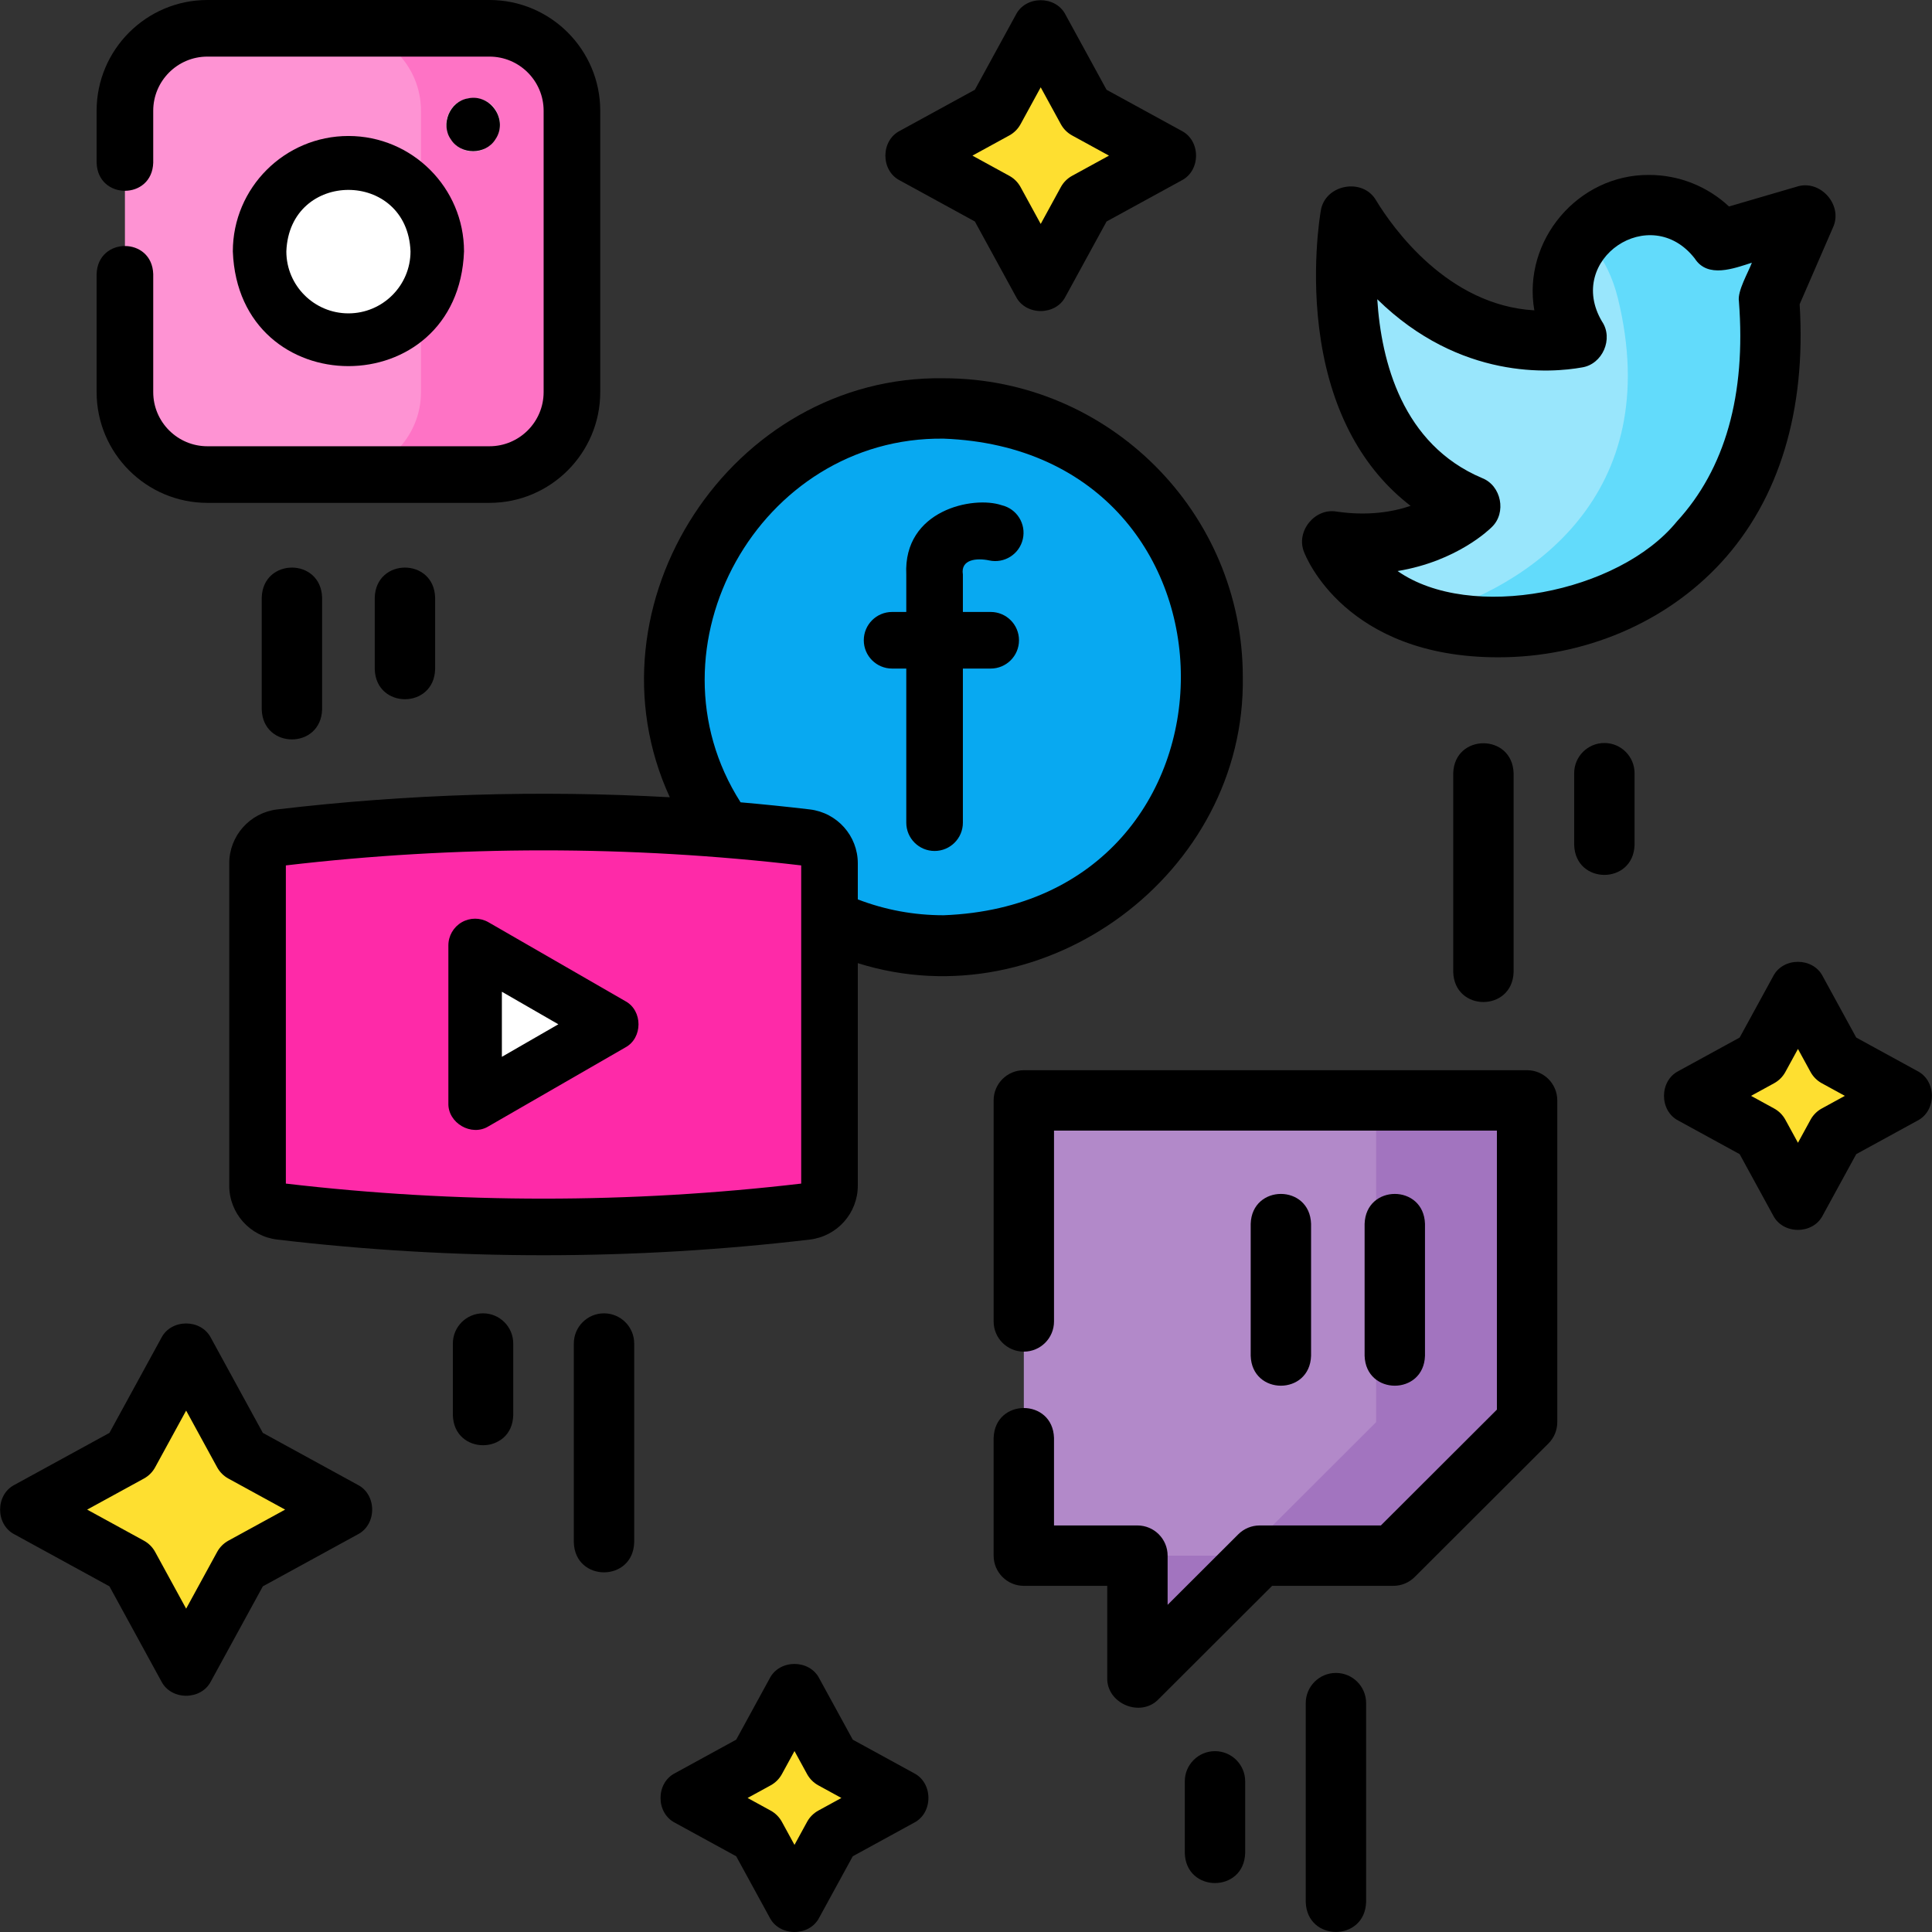 <svg id="Layer_1" enable-background="new 0 0 511.945 511.945" height="512" viewBox="0 0 511.945 511.945" width="512" xmlns="http://www.w3.org/2000/svg"><rect x="0" y="0" width="511.945" height="511.945" fill="#333333" stroke="none"/><g><g><g><g><path d="m129.703 125.749h-74.751c-12.067 0-21.849-9.782-21.849-21.849v-74.55c0-12.067 9.782-21.849 21.849-21.849h74.751c12.067 0 21.85 9.782 21.85 21.849v74.55c0 12.067-9.783 21.849-21.85 21.849z" fill="#fe93d3"/><path d="m129.703 7.5h-40c12.067 0 21.849 9.782 21.849 21.849v74.55c0 12.067-9.782 21.849-21.849 21.849h40c12.067 0 21.849-9.782 21.849-21.849v-74.55c.001-12.067-9.782-21.849-21.849-21.849z" fill="#fe73c5"/><ellipse cx="92.327" cy="66.625" fill="#fff" rx="23.541" ry="23.501"/><g><path d="" fill="#f2fbff"/><path d="m125.372 40.11c-4.882.14-8.561-5.337-6.55-9.8 2.266-5.778 10.829-5.779 13.09 0 2.03 4.452-1.669 9.936-6.54 9.8z" fill="#fff"/></g></g><g><g><g><ellipse cx="250.055" cy="179.379" fill="#08a9f1" rx="71.266" ry="71.146"/></g></g><g><path d="m213.698 221.929c-46.287-5.472-93.059-5.472-139.346 0-3.478.411-6.105 3.343-6.105 6.839v85.41c0 3.496 2.627 6.428 6.105 6.839 46.287 5.472 93.059 5.472 139.346 0 3.478-.411 6.105-3.343 6.105-6.839v-85.41c0-3.496-2.627-6.428-6.105-6.839z" fill="#fe2aa8"/><path d="m162.151 271.419-18.126 10.447-18.126 10.447v-20.894-20.895l18.126 10.447z" fill="#fff"/></g></g><path d="m478.343 57.148-22.783 6.659c-4.156-5.726-10.909-9.451-18.533-9.451-12.632 0-22.872 10.223-22.872 22.833 0 4.531 1.322 8.753 3.602 12.304-8.869 1.593-38.1 3.636-59.908-32.166 0 0-10.41 58.889 31.757 76.718 0 0-12.751 12.899-36.563 9.433 0 0 8.627 22.938 44.505 22.693 32.756-.224 76.138-22.967 71.208-86.946z" fill="#99e6fc"/><g><path d="m478.343 57.148-22.782 6.659c-4.156-5.726-10.909-9.451-18.533-9.451-7.121 0-13.481 3.249-17.675 8.343 0 0 6.457 4.378 9.406 16.528 12.595 51.895-23.455 76.356-51.401 84.139 5.508 1.75 12.164 2.862 20.193 2.807 32.756-.224 76.138-22.967 71.208-86.946z" fill="#62dbfb"/></g><g><g><path d="m271.295 291.587h133.356v85.256l-35.436 35.376h-35.436l-32.38 32.325v-32.325h-30.104z" fill="#b289c9"/><path d="m364.651 291.587v85.256l-35.436 35.376h-27.816v32.325l32.38-32.325h35.436l35.436-35.376v-85.256z" fill="#a274bf"/></g></g></g><g fill="#fedf30"><path d="m49.323 358.14 14.796 27.074 27.055 14.807-27.055 14.807-14.796 27.073-14.796-27.073-27.054-14.807 27.054-14.807z"/><path d="m210.525 448.361 9.917 18.146 18.132 9.924-18.132 9.924-9.917 18.145-9.917-18.145-18.133-9.924 18.133-9.924z"/><path d="m476.423 262.313 9.917 18.146 18.133 9.924-18.133 9.924-9.917 18.145-9.917-18.145-18.132-9.924 18.132-9.924z"/><path d="m275.77 7.5 11.92 21.811 21.795 11.928-21.795 11.929-11.92 21.811-11.92-21.811-21.795-11.929 21.795-11.928z"/></g></g><g><path d="m54.952 133.25h74.751c16.184 0 29.35-13.166 29.35-29.35v-74.55c0-16.184-13.166-29.35-29.35-29.35h-74.751c-16.184 0-29.35 13.166-29.35 29.35v13.774c.307 9.916 14.696 9.909 15 0v-13.774c0-7.913 6.437-14.35 14.349-14.35h74.751c7.913 0 14.35 6.437 14.35 14.35v74.55c0 7.913-6.437 14.35-14.35 14.35h-74.75c-7.912 0-14.349-6.437-14.349-14.35v-31.275c-.307-9.916-14.696-9.909-15 0v31.275c-.001 16.183 13.165 29.35 29.349 29.35z"/><path d="m92.328 36.034c-16.89 0-30.631 13.723-30.631 30.591 1.54 40.527 59.728 40.516 61.261 0 0-16.868-13.741-30.591-30.63-30.591zm0 47.002c-9.071 0-16.451-7.362-16.451-16.411.826-21.741 32.079-21.736 32.902 0-.001 9.049-7.381 16.411-16.451 16.411z"/><path d="m119.473 36.95c2.59 4.154 9.202 4.156 11.79 0 3.533-5.104-1.215-12.199-7.28-10.88-4.824.799-7.336 6.902-4.51 10.88z"/><path d="m99.302 158.332v19.021c.328 10.577 15.676 10.57 16 0v-19.021c-.327-10.577-15.676-10.57-16 0z"/><path d="m69.353 158.332v29.671c.328 10.577 15.676 10.57 16 0v-29.671c-.328-10.577-15.676-10.57-16 0z"/><path d="m329.321 179.378c0-43.641-35.559-79.146-79.267-79.146-56.223-.874-95.977 60.051-72.569 111.028-34.678-1.93-69.525-.857-104.014 3.22-7.254.858-12.725 7-12.725 14.287v85.41c0 7.287 5.47 13.429 12.725 14.287 46.815 5.534 94.291 5.534 141.106 0 7.254-.857 12.725-7 12.725-14.287v-58.957c49.597 15.589 102.851-23.747 102.019-75.842zm-117.018 134.251c-45.306 5.315-91.249 5.315-136.556 0v-84.312c45.308-5.315 91.25-5.315 136.556 0zm37.752-71.105c-7.876 0-15.513-1.412-22.751-4.203v-9.553c0-7.288-5.47-13.43-12.725-14.287-6.102-.721-12.216-1.348-18.338-1.881-26.218-41.068 5.007-96.996 53.815-96.366 83.812 3.173 83.796 123.125-.001 126.29z"/><path d="m265.398 133.866c-7.431-2.538-26.082 1.217-25.25 18.378v9.914h-3.759c-4.142 0-7.5 3.358-7.5 7.5s3.358 7.5 7.5 7.5h3.759v40.833c0 4.142 3.358 7.5 7.5 7.5s7.5-3.358 7.5-7.5v-40.833h7.368c4.142 0 7.5-3.358 7.5-7.5s-3.358-7.5-7.5-7.5h-7.368v-9.914c-.667-4.068 3.719-4.423 6.942-3.747 4.022.892 8.016-1.622 8.939-5.643.927-4.037-1.594-8.061-5.631-8.988z"/><path d="m122.352 244.385c-2.192 1.267-3.542 3.607-3.542 6.139v41.79c-.164 5.288 6.132 8.924 10.63 6.143l36.252-20.895c4.668-2.501 4.668-9.784 0-12.285l-36.252-20.895c-2.194-1.264-4.895-1.263-7.088.003zm10.637 18.408 14.965 8.625-14.965 8.625z"/><path d="m128 348.01c-4.418 0-8 3.582-8 8v19.021c.328 10.577 15.676 10.57 16 0v-19.021c0-4.419-3.581-8-8-8z"/><path d="m160.051 348.01c-4.418 0-8 3.582-8 8v52.702c.328 10.577 15.676 10.57 16 0v-52.702c0-4.419-3.582-8-8-8z"/><path d="m396.973 174.173c22.806.024 44.452-9.164 59.11-25.119 15.376-16.721 22.547-40.351 20.791-68.435l8.807-20.286c2.817-5.944-3.336-12.917-9.583-10.865l-17.944 5.245c-5.676-5.308-13.237-8.358-21.127-8.358-18.838-.175-33.688 17.359-30.458 35.879-23.046-1.299-37.604-22.038-41.887-29.069-3.52-6.239-13.699-4.318-14.71 2.769-.116.655-2.802 16.246.041 34.31 3.025 19.219 11.154 34.108 23.77 43.802-4.849 1.643-11.396 2.707-19.586 1.515-5.813-1.028-10.889 5.272-8.64 10.733.429 1.144 10.95 27.88 51.416 27.879zm-1.677-34.504c3.966-3.79 2.537-11.001-2.574-12.993-21.098-8.92-26.722-30.833-27.772-47.383 21.974 21.526 46.191 19.516 54.221 18.073 5.469-.82 8.438-7.632 5.318-12.196-9.759-16.492 12.858-31.765 24.597-16.665 3.418 5.321 10.395 2.616 15.124 1.107-.903 2.481-3.878 7.499-3.429 10.228 1.909 24.776-3.634 44.419-16.475 58.383-15.362 18.866-54.687 26.589-73.973 13.093 15.829-2.612 24.487-11.165 24.963-11.647z"/><path d="m425.129 196.882c-4.418 0-8 3.582-8 8v19.021c.328 10.577 15.676 10.57 16 0v-19.021c0-4.418-3.582-8-8-8z"/><path d="m385.079 204.882v52.702c.328 10.577 15.676 10.57 16 0v-52.702c-.328-10.577-15.676-10.569-16 0z"/><path d="m404.651 283.587h-133.356c-4.418 0-8 3.582-8 8v58.573c0 4.418 3.582 8 8 8s8-3.582 8-8v-50.573h117.356v73.938l-30.746 30.694h-32.126c-2.119 0-4.152.841-5.652 2.338l-18.728 18.696v-13.035c0-4.418-3.582-8-8-8h-22.104v-23.188c-.322-10.566-15.673-10.58-16 0v31.188c0 4.418 3.582 8 8 8h22.104v24.325c-.223 6.905 8.9 10.712 13.652 5.662l30.038-29.987h32.126c2.12 0 4.152-.841 5.652-2.338l35.436-35.376c1.503-1.5 2.348-3.538 2.348-5.662v-85.256c0-4.418-3.582-7.999-8-7.999z"/><path d="m377.597 359.256v-34.956c-.328-10.577-15.676-10.57-16 0v34.956c.327 10.578 15.675 10.57 16 0z"/><path d="m347.411 359.256v-34.956c-.328-10.577-15.676-10.57-16 0v34.956c.328 10.578 15.676 10.57 16 0z"/><path d="m321.948 464.025c-4.418 0-8 3.582-8 8v19.021c.328 10.577 15.676 10.57 16 0v-19.021c0-4.419-3.582-8-8-8z"/><path d="m353.998 443.298c-4.418 0-8 3.582-8 8v52.702c.328 10.577 15.676 10.57 16 0v-52.702c0-4.419-3.582-8-8-8z"/><path d="m94.774 393.441-25.127-13.752-13.743-25.146c-2.597-5.132-10.566-5.131-13.162 0l-13.743 25.146-25.127 13.752c-5.126 2.598-5.126 10.56 0 13.158l25.127 13.752 13.743 25.146c2.597 5.132 10.566 5.131 13.162 0l13.743-25.146 25.127-13.751c5.127-2.599 5.126-10.56 0-13.159zm-34.255 14.808c-1.258.688-2.293 1.724-2.98 2.982l-8.215 15.032-8.215-15.032c-.688-1.259-1.722-2.294-2.98-2.982l-15.033-8.228 15.033-8.228c1.258-.688 2.293-1.724 2.98-2.982l8.215-15.032 8.215 15.032c.688 1.259 1.722 2.294 2.98 2.982l15.033 8.228z"/><path d="m242.175 469.852-16.206-8.87-8.864-16.217c-2.597-5.132-10.566-5.131-13.162 0l-8.864 16.217-16.206 8.87c-5.126 2.599-5.125 10.56 0 13.158l16.205 8.869 8.864 16.218c2.597 5.132 10.566 5.131 13.162 0l8.864-16.218 16.205-8.869c5.128-2.599 5.127-10.56.002-13.158zm-25.334 9.923c-1.258.688-2.293 1.724-2.98 2.982l-3.336 6.104-3.336-6.104c-.688-1.259-1.722-2.294-2.98-2.982l-6.111-3.345 6.112-3.345c1.258-.688 2.292-1.724 2.98-2.982l3.336-6.103 3.336 6.103c.688 1.259 1.722 2.294 2.98 2.982l6.112 3.345z"/><path d="m508.074 283.804-16.206-8.87-8.864-16.217c-2.597-5.132-10.566-5.131-13.162 0l-8.864 16.217-16.206 8.87c-5.126 2.599-5.125 10.56 0 13.158l16.205 8.869 8.864 16.218c2.597 5.132 10.566 5.131 13.162 0l8.864-16.218 16.205-8.869c5.128-2.598 5.127-10.56.002-13.158zm-25.334 9.924c-1.258.688-2.293 1.724-2.98 2.982l-3.336 6.104-3.336-6.104c-.688-1.259-1.722-2.294-2.98-2.982l-6.111-3.345 6.112-3.345c1.258-.688 2.292-1.724 2.98-2.982l3.336-6.103 3.336 6.103c.688 1.259 1.722 2.294 2.98 2.982l6.112 3.345z"/><path d="m238.454 47.818 19.868 10.874 10.867 19.883c2.597 5.132 10.566 5.131 13.162 0l10.867-19.883 19.868-10.874c5.126-2.598 5.126-10.56 0-13.158l-19.868-10.874-10.867-19.883c-2.597-5.132-10.566-5.13-13.162 0l-10.867 19.883-19.868 10.874c-5.126 2.599-5.126 10.56 0 13.158zm28.996-11.928c1.258-.688 2.293-1.724 2.98-2.982l5.339-9.769 5.339 9.769c.688 1.259 1.722 2.294 2.98 2.982l9.774 5.35-9.774 5.35c-1.258.688-2.292 1.724-2.98 2.982l-5.339 9.769-5.339-9.769c-.688-1.259-1.722-2.294-2.98-2.982l-9.774-5.35z"/></g></g></svg>